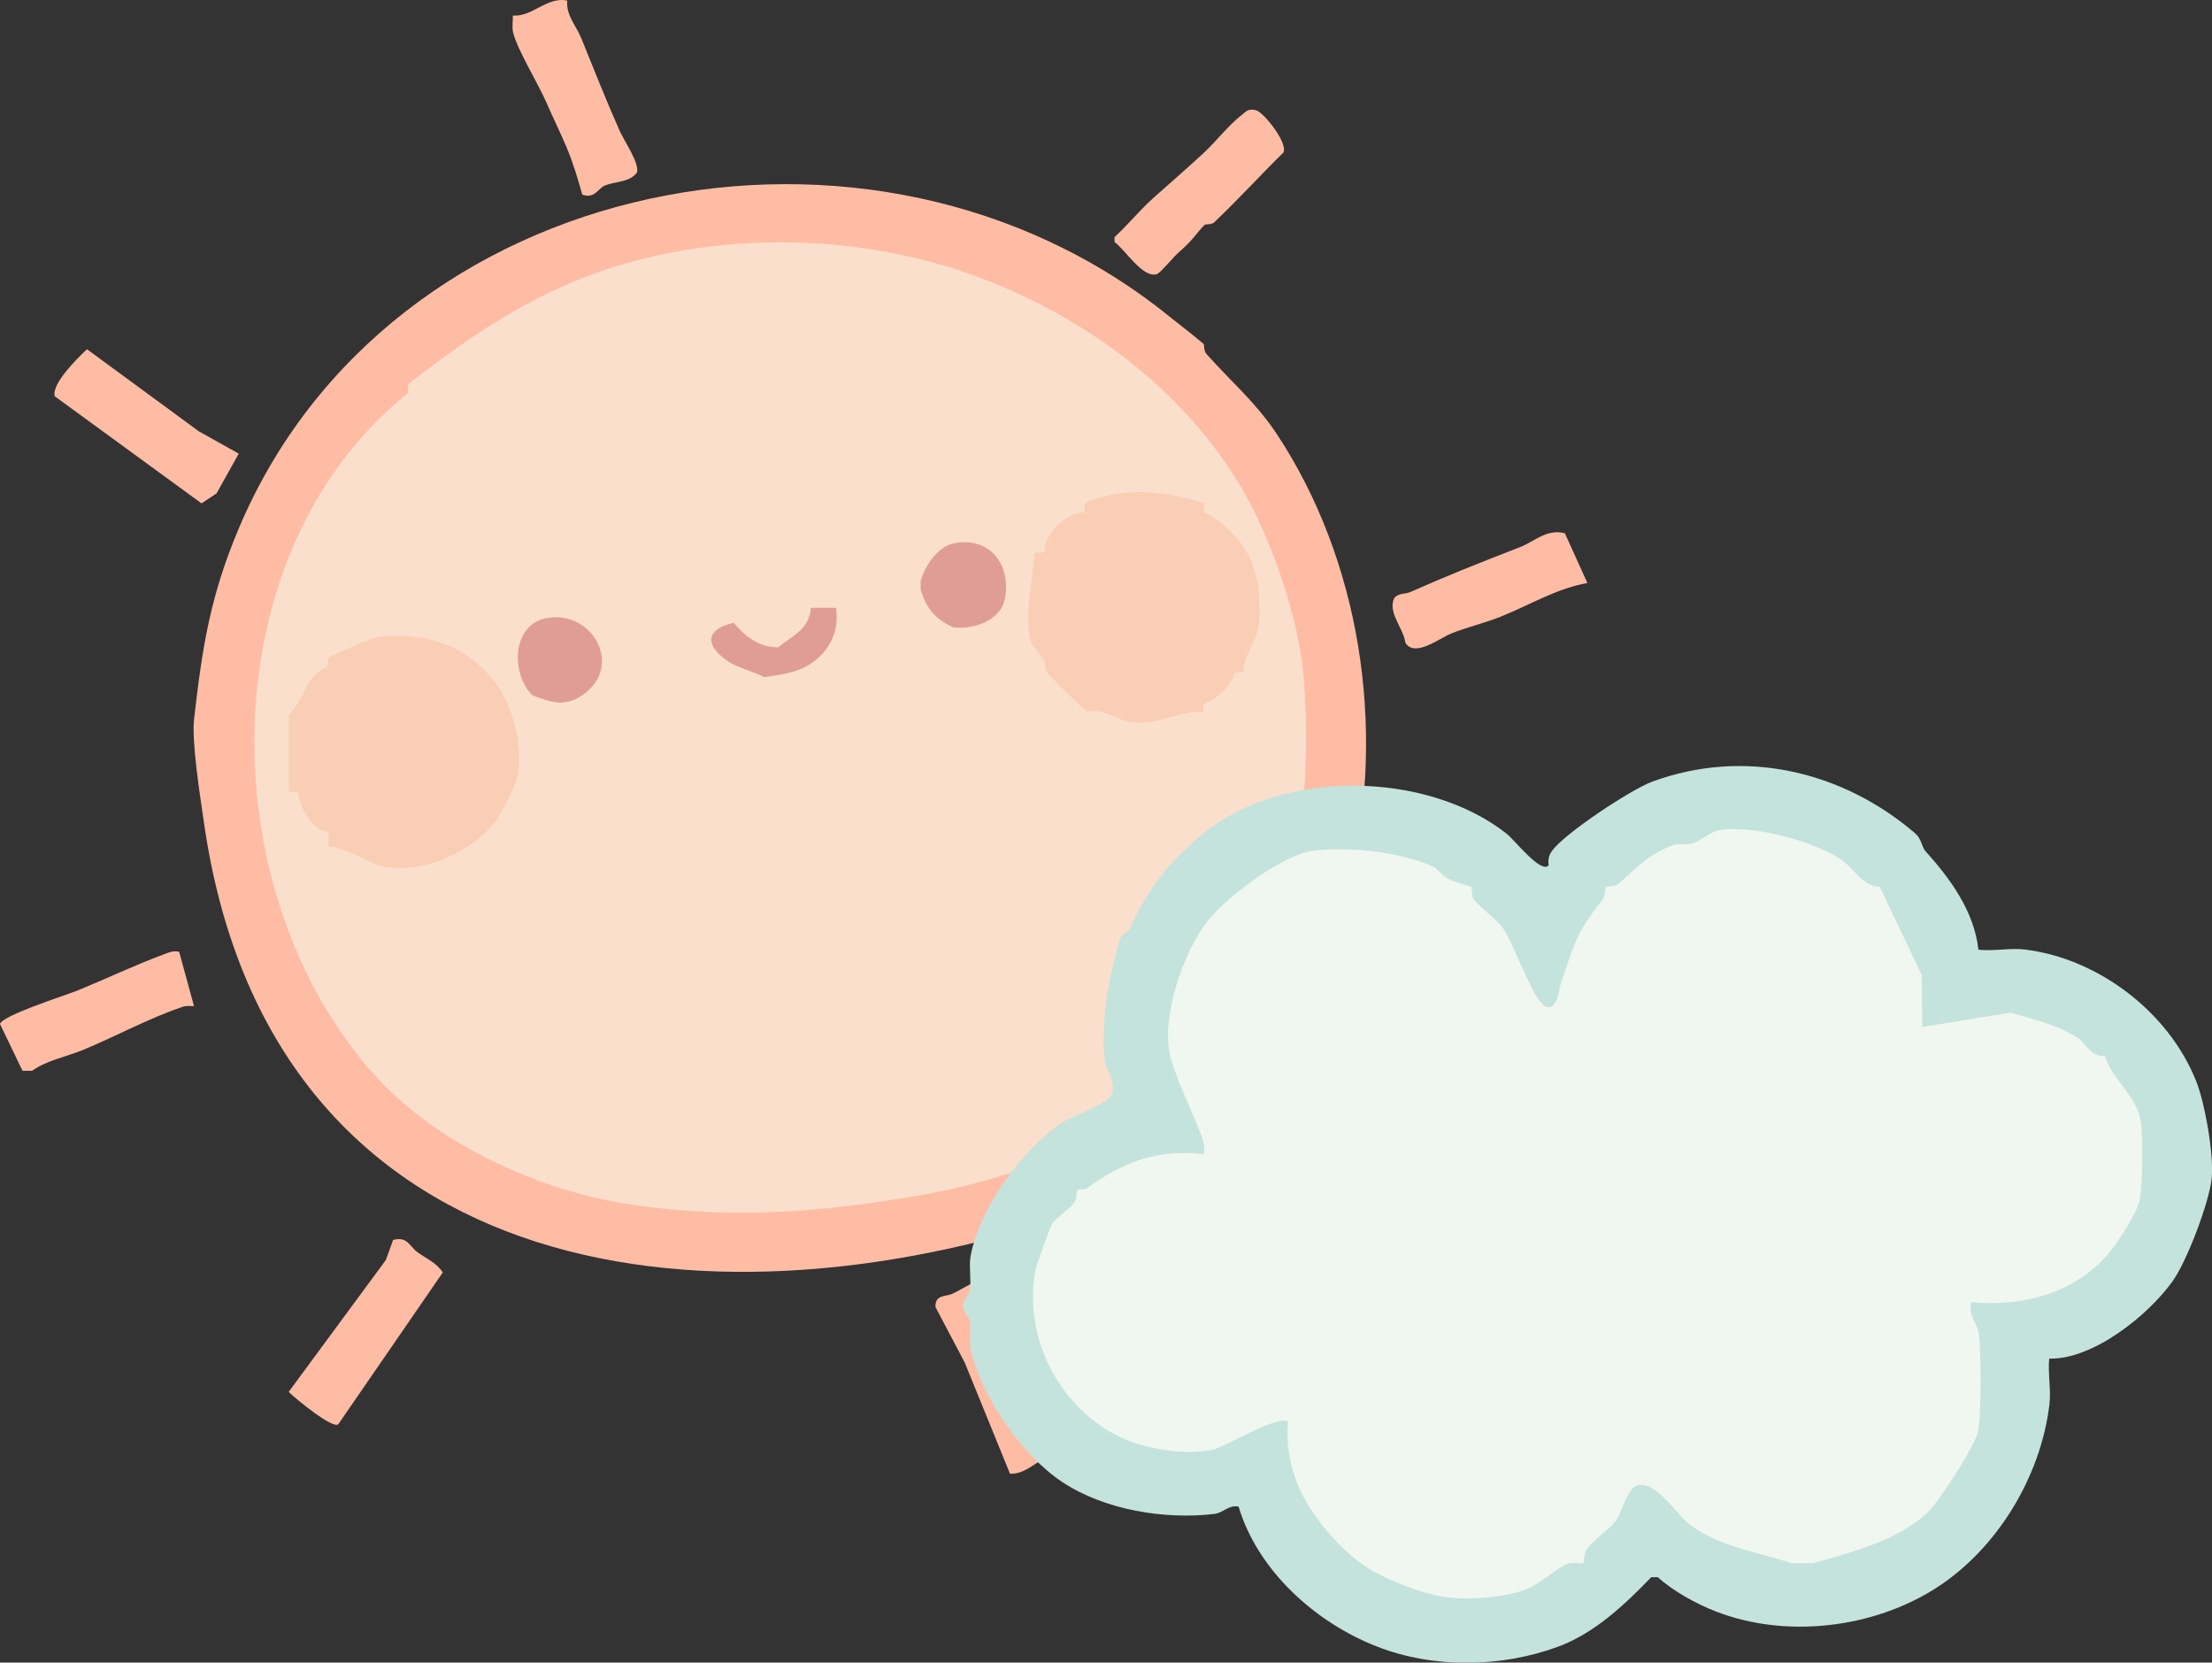 <svg xmlns="http://www.w3.org/2000/svg" id="_&#x30EC;&#x30A4;&#x30E4;&#x30FC;_2" data-name="&#x30EC;&#x30A4;&#x30E4;&#x30FC; 2" viewBox="0 0 109.1 81.98"><rect x="0" y="0" width="109.1" height="81.98" fill="#333333" stroke="none"/><defs><style>      .cls-1 {        fill: #f0f7f0;      }      .cls-2 {        fill: #c4e3dc;      }      .cls-3 {        fill: #e09d96;      }      .cls-4 {        fill: #f9ceb5;      }      .cls-5 {        fill: #ffbca4;      }      .cls-6 {        fill: #fadfcc;      }    </style></defs><g id="content"><g><g><path class="cls-5" d="M59.38,16.98s-.01,.32,.13,.48c1.2,1.35,2.41,2.36,3.45,3.92,8.27,12.49,4.94,32.73-10.1,38.5-18.47,6.24-39.65,3.19-42.82-19.45-.17-1.18-.59-3.84-.47-4.95,.4-3.53,.79-6.05,2.18-9.36C19.15,8.46,43.09,3.78,57.68,15.61c.38,.3,1.52,1.19,1.7,1.37Z"></path><path class="cls-6" d="M64.31,33.52c-.21-2.9-1.55-6.8-2.98-9.29-2.98-5.17-8.13-8.83-13.56-10.74-6.35-2.23-14.03-2.06-20.04,.64-2.77,1.24-5.29,3.01-7.59,4.81l-.03,.45c-9.74,7.83-9.77,24.28-1.83,33.4,3.18,3.65,8.4,5.97,13,6.63,4.33,.62,8.26,.42,12.55-.23,4.28-.64,7.53-1.55,11.14-3.83,7.88-4.98,9.98-12.83,9.34-21.85Z"></path><g><path class="cls-5" d="M27.98,.03c-.08,.71,.45,1.25,.7,1.88,.62,1.53,1.22,3.05,1.87,4.51,.23,.53,.99,1.61,.87,2.08-.34,.49-1.06,.44-1.57,.64-.36,.14-.49,.67-1.13,.46-.21-.76-.46-1.58-.76-2.3s-.67-1.46-.99-2.2c-.41-.96-1.44-2.61-1.66-3.49-.07-.27,0-.57-.02-.84,1.01,.06,1.67-.95,2.7-.74Z"></path><path class="cls-5" d="M16.69,70.22c-.25,.28-2.14-1.27-2.45-1.59l4.79-6.5,.36-.99c.72-.19,.8,.32,1.22,.62s.9,.49,1.23,.98l-5.15,7.48Z"></path><path class="cls-5" d="M68.35,51.33l7.48,5.28c.16,.57-.89,1.88-1.35,2.32-.61-.02-.94-.58-1.34-.86-2.08-1.42-4.19-2.85-6.13-4.42v-.47s1.34-1.85,1.34-1.85Z"></path><path class="cls-5" d="M59.41,11.09c-.39,.39-.56,.74-1.25,1.33-.27,.23-.93,1.05-1.11,1.1-.69,.2-1.54-1.19-2.08-1.59v-.24c.68-.62,1.27-1.36,1.96-1.97,.77-.69,1.66-1.45,2.46-2.2,.6-.56,1.22-1.36,1.84-1.84,.24-.19,.34-.35,.73-.24,.37,.11,1.54,1.56,1.35,2.07-1.15,1.13-2.25,2.34-3.42,3.45-.15,.14-.43,.08-.48,.13Z"></path><path class="cls-5" d="M11.78,22.36l-1.1,1.97-.74,.49-7.24-5.28c-.17-.61,1.11-1.87,1.59-2.32l5.52,4.05,1.97,1.1Z"></path><path class="cls-5" d="M8.83,46.91l.74,2.7c-.19,0-.39-.03-.58,.04-1.66,.56-3.42,1.52-4.97,2.15-.81,.32-1.72,.49-2.44,1h-.47s-1.11-2.31-1.11-2.31c.12-.42,3.13-1.38,3.77-1.63,1.44-.58,2.86-1.27,4.33-1.81,.26-.1,.44-.18,.74-.12Z"></path><path class="cls-5" d="M49.82,72.68l-2.24-5.5-1.44-2.73c-.03-.63,.52-.51,.82-.65,.48-.21,1.31-.82,1.75-.7l3.55,7.74c.22,1.12-.3,.85-.82,1.12-.47,.24-.96,.73-1.62,.71Z"></path><path class="cls-5" d="M78.29,28.75c-1.52,.26-2.91,1.12-4.33,1.68-.77,.3-1.62,.5-2.39,.81-.59,.24-1.79,1.19-2.25,.46-.1-.71-.8-1.4-.6-2.09,.1-.38,.61-.31,.82-.41,1.83-.81,3.53-1.49,5.4-2.21,.76-.29,1.32-.92,2.24-.7l1.11,2.45Z"></path></g><path class="cls-4" d="M59.38,24.83l.02,.46c.96,.34,2.09,1.64,2.41,2.62,.05,.16,.22,.85,.24,.98,.07,.51,.1,1.44,.04,1.94-.1,.77-.79,1.53-.76,2.31l-.46,.02c-.03,.48-.51,.9-.87,1.22-.39,.33-.75,.1-.63,.72-1.3-.07-2.19,.68-3.56,.51-.68-.09-1.39-.7-2.18-.52-.13-.04-1.9-1.78-1.99-1.94-.13-.24-.08-.49-.14-.59-.18-.3-.61-.69-.69-1.03-.27-1.26,.11-3.01,.23-4.27l.47-.02c-.03-.87,1.1-2,1.97-1.97l.02-.47c1.96-.82,3.91-.59,5.87,0Z"></path><path class="cls-4" d="M16.2,41.75v-.73c-.81-.07-1.46-1.23-1.49-1.96l-.47-.02v-3.78c.75-.75,.88-1.98,1.85-2.34,.14-.12,.07-.43,.12-.49,.08-.09,2.16-.98,2.31-1,2.35-.32,4.45,.33,5.9,2.22,.92,1.2,1.42,3.26,1.08,4.76-.09,.38-.81,1.76-1.08,2.11-1.2,1.55-3.67,2.63-5.62,2.18-.67-.15-1.75-.94-2.6-.96Z"></path><path class="cls-3" d="M47.02,26.8c1.79-.39,2.9,1.07,2.53,2.78-.22,1.02-1.58,1.49-2.54,1.35-.89-.4-1.31-.93-1.6-1.84v-.45c.19-.71,.84-1.68,1.6-1.84Z"></path><path class="cls-3" d="M26.9,30.49c2.27-.49,3.93,2.35,1.82,3.79-.88,.6-1.54,.35-2.47,0-1.06-1.09-1-3.43,.65-3.79Z"></path><path class="cls-3" d="M41.23,29.97c.15,.92-.15,1.82-.86,2.46-.79,.71-1.65,.81-2.68,.96-.57-.31-1.33-.45-1.87-.84-1.09-.79-.98-1.53,.36-1.84,.59,.68,1.25,1.21,2.2,1.21,.71-.58,1.55-.9,1.61-1.95h1.23Z"></path></g><g><path class="cls-2" d="M97.6,46.83c.73,.08,1.56-.1,2.27-.01,3.58,.43,7.08,3.05,8.45,6.49,.44,1.11,.89,3.68,.76,4.83-.13,1.18-1.22,4.05-1.92,5.03-1.21,1.7-3.95,3.88-6.09,3.82-.07,.73,.1,1.57,.01,2.27-.42,3.51-2.54,7.08-5.57,9.03-3.11,2-7.43,2.52-10.9,1.16-.95-.37-2.1-1-2.84-1.68h-.33c-1.29,1.34-2.79,2.76-4.58,3.42-2.81,1.04-6.15,1.09-8.94,0-3.06-1.19-5.89-3.76-6.83-6.9-.5-.1-.75,.31-1.2,.36-2.46,.29-5.42-.2-7.49-1.57-2.01-1.33-3.99-4.18-4.53-6.59-.08-.34,.03-.88-.03-1.36-.02-.17-.33-.36-.33-.74s.31-.57,.33-.74c.07-.59-.06-1.23,.03-1.71,.43-2.34,2.57-5.3,4.53-6.59,.55-.36,2.29-.92,2.43-1.39,.25-.69-.31-1.2-.35-1.72-.18-2.04,.2-3.98,.74-5.89,.08-.28,.44-.39,.5-.54,.87-1.95,1.93-3.31,3.63-4.71,3.87-3.18,10.98-3.11,14.95,0,.41,.32,1.7,2,2.08,1.57-.03-.27,0-.48,.16-.7,.58-.85,3.89-3.03,4.93-3.42,4.56-1.69,9.41-.53,12.99,2.54,.32,.28,.32,.67,.51,.88,1.24,1.38,2.4,2.97,2.61,4.86Z"></path><path class="cls-1" d="M92.71,43.72l2.07,4.35,.03,2.57,4.36-.71c1.17,.36,2.21,.56,3.29,1.23,.43,.27,.64,.98,1.36,.9,.31,1.14,1.6,1.98,1.77,3.27,.11,.82,.09,2.98-.05,3.8-.11,.66-1.07,2.11-1.52,2.65-1.67,1.98-4.25,2.67-6.78,2.43-.2,.64,.3,1.05,.36,1.55,.11,.97,.14,3.98-.05,4.84-.15,.71-1.7,3.07-2.22,3.69-1.32,1.57-4.01,2.25-5.9,2.79h-1.07c-1.71-.57-3.58-.81-5.03-1.92-.69-.54-1.66-2.18-2.6-1.91-.46,.13-.73,1.32-1.04,1.74-.36,.48-1.08,.91-1.41,1.38-.2,.28-.14,.65-.17,.69-.08,.08-.54-.05-.81,.05-.52,.19-1.39,1.06-2.17,1.31-1.05,.35-2.61,.48-3.74,.34-1.2-.15-2.96-.82-4.04-1.52-1.29-.83-2.91-2.76-3.42-4.23-.34-.98-.5-1.85-.4-2.9-.4-.4-3.09,1.22-3.68,1.36-1.42,.32-3.5-.03-4.79-.7-2.91-1.52-4.56-4.85-4-8.09,.05-.28,.68-2.06,.82-2.31,.16-.29,.79-.69,1.07-1.03,.2-.24,.12-.61,.19-.67,.08-.07,.33,.03,.45-.06,1.82-1.33,3.49-1.96,5.78-1.7,.08-.42-.03-.68-.17-1.05-.42-1.13-1.34-2.93-1.53-4.03-.33-1.86,.71-4.9,1.87-6.39,.94-1.21,3.71-3.28,5.2-3.49,1.69-.23,4.31,.06,5.88,.75,.3,.13,.46,.44,.78,.62,.34,.19,1.11,.36,1.16,.41,.06,.06-.03,.45,.18,.68,.41,.46,1.07,.92,1.4,1.38,.55,.78,1.45,3.52,2.08,3.83,.59,.29,.66-.84,.81-1.27,.66-1.9,.69-2.33,1.98-3.94,.2-.25,.13-.61,.19-.67,.07-.07,.45,.01,.67-.19,.93-.83,1.39-1.38,2.64-1.88,.27-.11,.65,.02,.96-.08,.46-.14,.85-.59,1.42-.67,1.62-.22,4.5,.53,5.88,1.44,.7,.46,1.06,1.33,1.93,1.37Z"></path></g></g></g></svg>